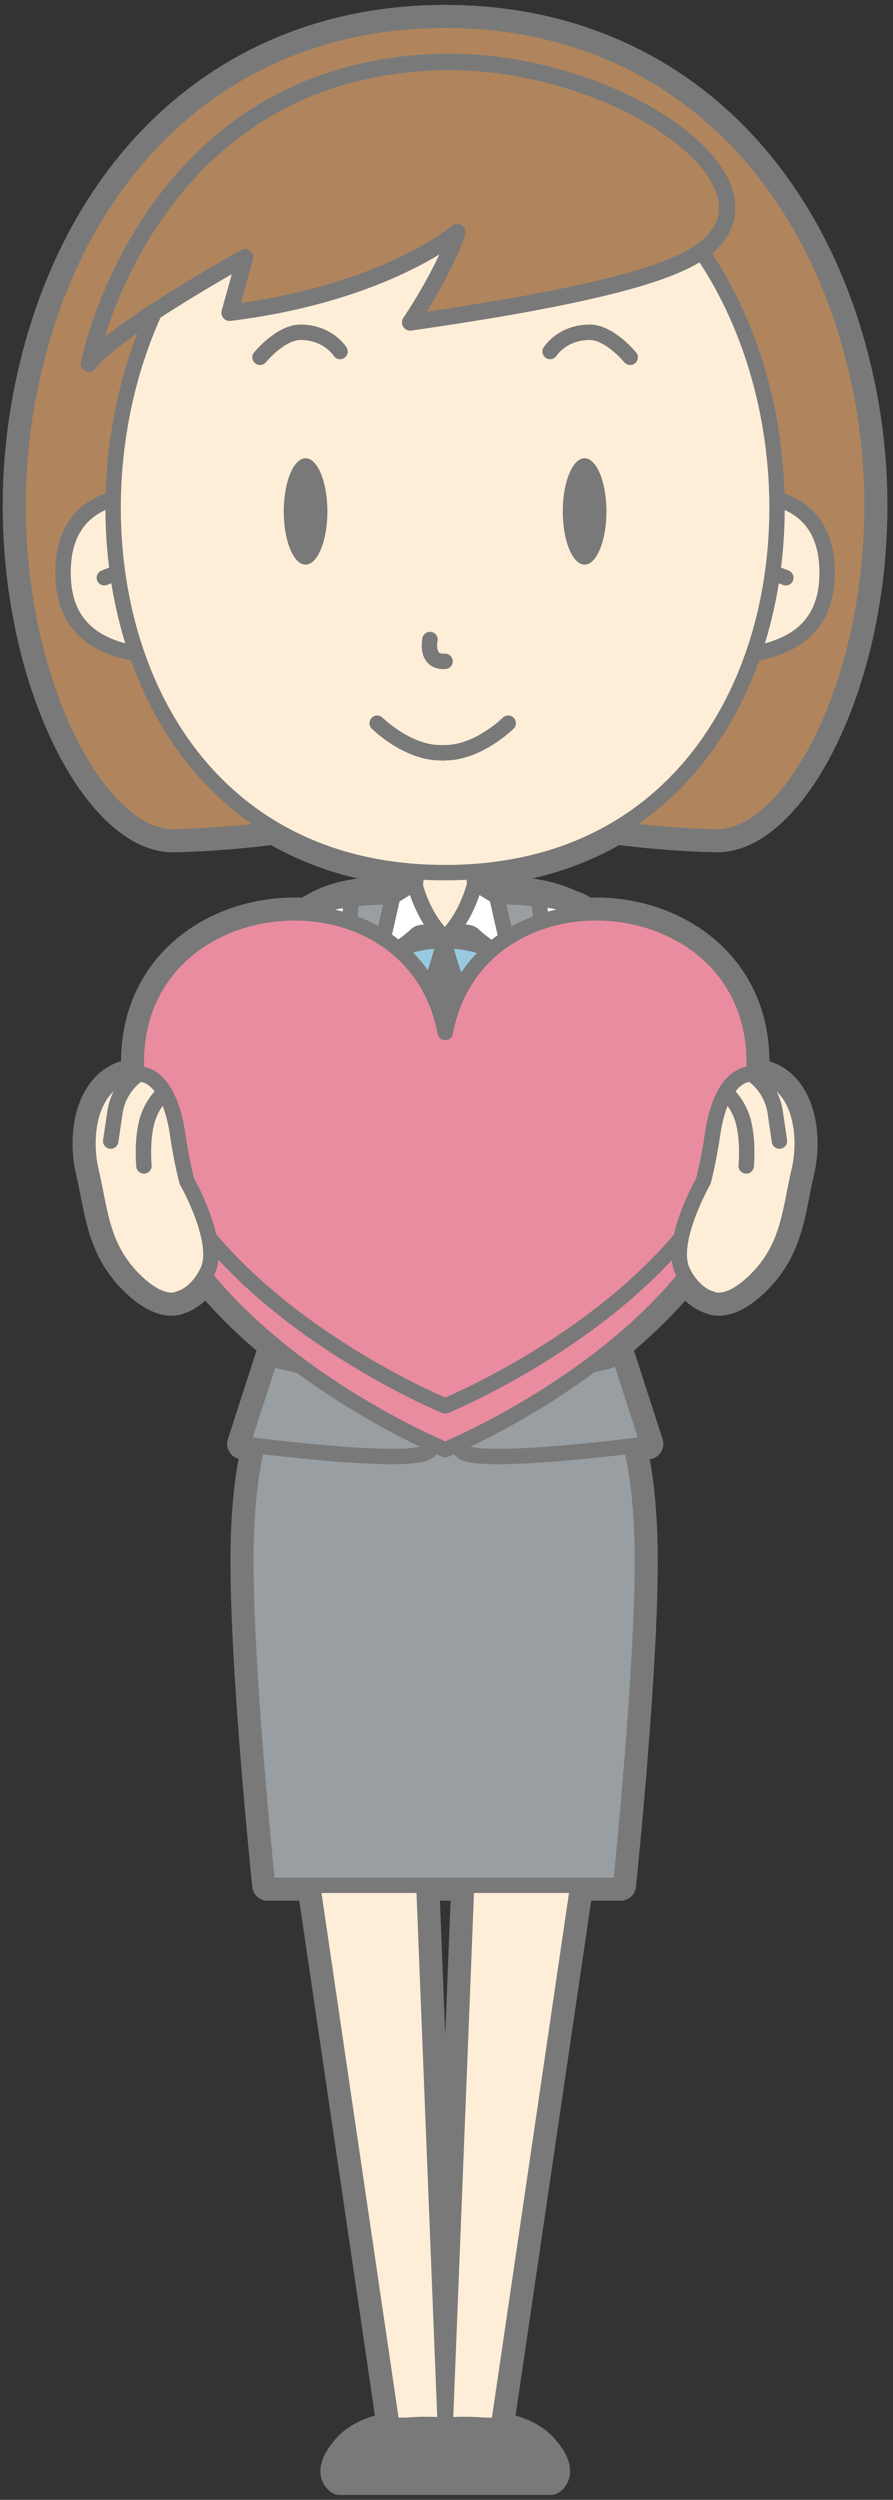 <?xml version="1.0" encoding="UTF-8"?>
<!DOCTYPE svg PUBLIC "-//W3C//DTD SVG 1.1//EN" "http://www.w3.org/Graphics/SVG/1.1/DTD/svg11.dtd">
<svg version="1.1" xmlns="http://www.w3.org/2000/svg" xmlns:xlink="http://www.w3.org/1999/xlink" x="0" y="0" width="232" height="649" viewBox="0, 0, 232, 649">
  <rect x="0" y="0" width="232" height="649" fill="#333333" stroke="none"/>
  <g id="Layer_1">
    <path d="M196.991,278.895 C196.585,278.825 196.192,278.789 195.81,278.78 C197.583,250.21 173.995,235.655 151.825,237.101 C151.428,236.604 151.075,236.246 150.787,236.089 C149.986,235.655 149.05,235.28 148.025,234.95 C141.08,231.532 131.783,231.334 126.996,231.505 L123.381,229.294 C123.381,229.294 123.365,229.368 123.34,229.473 L123.038,226.289 C137.378,225.285 149.677,221.359 160.005,215.268 C167.38,216.209 176.341,217.055 186.033,217.268 C208.818,217.768 234.966,161.768 223.966,103.268 C212.966,44.768 172.966,5.268 115.633,5.268 C58.299,5.268 18.299,44.768 7.299,103.268 C-3.701,161.768 22.447,217.768 45.232,217.268 C54.923,217.055 63.884,216.209 71.259,215.269 C81.587,221.359 93.886,225.285 108.226,226.289 L107.879,229.955 C107.77,229.543 107.714,229.294 107.714,229.294 L104.108,231.5 C99.046,231.332 89.228,231.592 82.277,235.453 C82.165,235.515 82.041,235.606 81.913,235.709 C81.647,235.831 81.388,235.957 81.145,236.089 C80.848,236.25 80.483,236.623 80.071,237.145 C57.744,235.42 33.752,249.972 35.537,278.776 C35.129,278.782 34.709,278.819 34.274,278.895 C23.679,280.739 21.333,294.133 23.69,304.113 C26.049,314.088 26.267,323.663 34.833,332.196 C42.302,339.638 46.433,337.211 46.433,337.211 C46.433,337.211 50.254,336.407 53.21,331.363 C58.652,338.059 64.891,344.051 71.274,349.313 L63.009,374.864 C63.009,374.864 64.45,375.056 66.83,375.346 C65.473,380.685 64.234,388.669 63.933,400.413 C63.198,429.081 69.517,489.456 69.517,489.456 L81.208,489.456 L101.817,629.657 L105.623,629.657 C100.261,630.153 94.054,631.622 90.504,635.504 C84.8,641.741 88.317,643.74 88.317,643.74 L143.029,643.74 C143.029,643.74 146.548,641.741 140.843,635.504 C137.293,631.622 131.086,630.153 125.724,629.657 L129.529,629.657 L150.138,489.456 L161.245,489.456 C161.245,489.456 167.563,429.081 166.83,400.413 C166.529,388.721 165.301,380.754 163.95,375.415 C166.668,375.086 168.34,374.864 168.34,374.864 L160.074,349.313 C166.438,344.066 172.66,338.092 178.09,331.419 C181.041,336.411 184.832,337.211 184.832,337.211 C184.832,337.211 188.963,339.638 196.432,332.196 C204.998,323.663 205.217,314.088 207.575,304.113 C209.932,294.133 207.586,280.739 196.991,278.895 M115.674,629.657 L110.13,489.456 L121.218,489.456 z" fill="#797979"/>
    <path d="M196.991,278.895 C196.585,278.825 196.192,278.789 195.81,278.78 C197.583,250.21 173.995,235.655 151.825,237.101 C151.428,236.604 151.075,236.246 150.787,236.089 C149.986,235.655 149.05,235.28 148.025,234.95 C141.08,231.532 131.783,231.334 126.996,231.505 L123.381,229.294 C123.381,229.294 123.365,229.368 123.34,229.473 L123.038,226.289 C137.378,225.285 149.677,221.359 160.005,215.268 C167.38,216.209 176.341,217.055 186.033,217.268 C208.818,217.768 234.966,161.768 223.966,103.268 C212.966,44.768 172.966,5.268 115.633,5.268 C58.299,5.268 18.299,44.768 7.299,103.268 C-3.701,161.768 22.447,217.768 45.232,217.268 C54.923,217.055 63.884,216.209 71.259,215.269 C81.587,221.359 93.886,225.285 108.226,226.289 L107.879,229.955 C107.77,229.543 107.714,229.294 107.714,229.294 L104.108,231.5 C99.046,231.332 89.228,231.592 82.277,235.453 C82.165,235.515 82.041,235.606 81.913,235.709 C81.647,235.831 81.388,235.957 81.145,236.089 C80.848,236.25 80.483,236.623 80.071,237.145 C57.744,235.42 33.752,249.972 35.537,278.776 C35.129,278.782 34.709,278.819 34.274,278.895 C23.679,280.739 21.333,294.133 23.69,304.113 C26.049,314.088 26.267,323.663 34.833,332.196 C42.302,339.638 46.433,337.211 46.433,337.211 C46.433,337.211 50.254,336.407 53.21,331.363 C58.652,338.059 64.891,344.051 71.274,349.313 L63.009,374.864 C63.009,374.864 64.45,375.056 66.83,375.346 C65.473,380.685 64.234,388.669 63.933,400.413 C63.198,429.081 69.517,489.456 69.517,489.456 L81.208,489.456 L101.817,629.657 L105.623,629.657 C100.261,630.153 94.054,631.622 90.504,635.504 C84.8,641.741 88.317,643.74 88.317,643.74 L143.029,643.74 C143.029,643.74 146.548,641.741 140.843,635.504 C137.293,631.622 131.086,630.153 125.724,629.657 L129.529,629.657 L150.138,489.456 L161.245,489.456 C161.245,489.456 167.563,429.081 166.83,400.413 C166.529,388.721 165.301,380.754 163.95,375.415 C166.668,375.086 168.34,374.864 168.34,374.864 L160.074,349.313 C166.438,344.066 172.66,338.092 178.09,331.419 C181.041,336.411 184.832,337.211 184.832,337.211 C184.832,337.211 188.963,339.638 196.432,332.196 C204.998,323.663 205.217,314.088 207.575,304.113 C209.932,294.133 207.586,280.739 196.991,278.895 z M115.674,629.657 L110.13,489.456 L121.218,489.456 L115.674,629.657 z" fill-opacity="0" stroke="#797979" stroke-width="8" stroke-linecap="round" stroke-linejoin="round"/>
    <path d="M223.966,103.268 C212.966,44.768 172.966,5.268 115.633,5.268 C58.298,5.268 18.298,44.768 7.298,103.268 C-3.702,161.768 22.446,217.768 45.232,217.268 C68.018,216.768 86.798,212.768 90.298,212.268 L115.633,208.76 L140.966,212.268 C144.466,212.768 163.248,216.768 186.033,217.268 C208.818,217.768 234.966,161.768 223.966,103.268" fill="#B0855D"/>
    <path d="M223.966,103.268 C212.966,44.768 172.966,5.268 115.633,5.268 C58.298,5.268 18.298,44.768 7.298,103.268 C-3.702,161.768 22.446,217.768 45.232,217.268 C68.018,216.768 86.798,212.768 90.298,212.268 L115.633,208.76 L140.966,212.268 C144.466,212.768 163.248,216.768 186.033,217.268 C208.818,217.768 234.966,161.768 223.966,103.268 z" fill-opacity="0" stroke="#797979" stroke-width="4" stroke-linecap="round" stroke-linejoin="round"/>
    <g>
      <path d="M115.633,231.705 L123.853,231.705 C123.853,231.705 139.242,230.039 148.988,235.453 C154.254,238.377 177.926,288.417 183.369,308.786 C183.369,308.786 177.156,315.786 173.369,315.786 C165.022,315.786 162.898,308.14 162.898,308.14 L140.759,261.768 L142.57,301.649 L162.59,384.033 L124.018,386.025 L124.017,386.025 L124.011,386.026 L123.599,386.046 C122.366,386.071 118.657,385.82 116.759,382.115 C116.282,381.185 115.916,379.984 115.633,378.666" fill="#FEEED8"/>
      <path d="M115.633,231.705 L123.853,231.705 C123.853,231.705 139.242,230.039 148.988,235.453 C154.254,238.377 177.926,288.417 183.369,308.786 C183.369,308.786 177.156,315.786 173.369,315.786 C165.022,315.786 162.898,308.14 162.898,308.14 L140.759,261.768 L142.57,301.649 L162.59,384.033 L124.018,386.025 L124.017,386.025 L124.011,386.026 L123.599,386.046 C122.366,386.071 118.657,385.82 116.759,382.115 C116.282,381.185 115.916,379.984 115.633,378.666" fill-opacity="0" stroke="#797979" stroke-width="4" stroke-linecap="round" stroke-linejoin="round"/>
    </g>
    <g>
      <path d="M115.633,231.705 L107.412,231.705 C107.412,231.705 92.024,230.039 82.276,235.453 C77.011,238.377 53.339,288.417 47.897,308.786 C47.897,308.786 54.109,315.786 57.897,315.786 C66.243,315.786 68.367,308.14 68.367,308.14 L90.506,261.768 L88.694,301.649 L68.675,384.033 L107.247,386.025 L107.248,386.025 L107.254,386.026 L107.665,386.046 C108.899,386.071 112.608,385.82 114.507,382.115 C114.983,381.185 115.349,379.984 115.633,378.666" fill="#FEEED8"/>
      <path d="M115.633,231.705 L107.412,231.705 C107.412,231.705 92.024,230.039 82.276,235.453 C77.011,238.377 53.339,288.417 47.897,308.786 C47.897,308.786 54.109,315.786 57.897,315.786 C66.243,315.786 68.367,308.14 68.367,308.14 L90.506,261.768 L88.694,301.649 L68.675,384.033 L107.247,386.025 L107.248,386.025 L107.254,386.026 L107.665,386.046 C108.899,386.071 112.608,385.82 114.507,382.115 C114.983,381.185 115.349,379.984 115.633,378.666" fill-opacity="0" stroke="#797979" stroke-width="4" stroke-linecap="round" stroke-linejoin="round"/>
    </g>
    <path d="M123.591,232.126 L122.122,216.61 L115.633,212.39 L109.142,216.61 L107.674,232.126 L96.431,234.615 C96.431,234.615 94.506,243.552 115.633,243.552 C136.759,243.552 134.834,234.615 134.834,234.615 z" fill="#FEEED8"/>
    <path d="M123.591,232.126 L122.122,216.61 L115.633,212.39 L109.142,216.61 L107.674,232.126 L96.431,234.615 C96.431,234.615 94.506,243.552 115.633,243.552 C136.759,243.552 134.834,234.615 134.834,234.615 L123.591,232.126 z" fill-opacity="0" stroke="#797979" stroke-width="4" stroke-linecap="round" stroke-linejoin="round"/>
    <g>
      <path d="M44.522,128.986 C44.522,128.986 16.38,123.178 16.38,148.622 C16.38,163.588 26.068,170.384 45.986,170.669" fill="#FEEED8"/>
      <path d="M44.522,128.986 C44.522,128.986 16.38,123.178 16.38,148.622 C16.38,163.588 26.068,170.384 45.986,170.669" fill-opacity="0" stroke="#797979" stroke-width="4" stroke-linecap="round" stroke-linejoin="round"/>
    </g>
    <g>
      <path d="M27.104,149.998 C27.104,149.998 30.793,148.295 34.309,148.317" fill="#FEEED8"/>
      <path d="M27.104,149.998 C27.104,149.998 30.793,148.295 34.309,148.317" fill-opacity="0" stroke="#797979" stroke-width="4" stroke-linecap="round" stroke-linejoin="round"/>
    </g>
    <g>
      <path d="M186.742,128.986 C186.742,128.986 214.885,123.178 214.885,148.622 C214.885,163.588 205.195,170.384 185.277,170.669" fill="#FEEED8"/>
      <path d="M186.742,128.986 C186.742,128.986 214.885,123.178 214.885,148.622 C214.885,163.588 205.195,170.384 185.277,170.669" fill-opacity="0" stroke="#797979" stroke-width="4" stroke-linecap="round" stroke-linejoin="round"/>
    </g>
    <g>
      <path d="M204.161,149.998 C204.161,149.998 200.471,148.295 196.956,148.317" fill="#FEEED8"/>
      <path d="M204.161,149.998 C204.161,149.998 200.471,148.295 196.956,148.317" fill-opacity="0" stroke="#797979" stroke-width="4" stroke-linecap="round" stroke-linejoin="round"/>
    </g>
    <path d="M115.632,226.552 C-5.128,226.552 6.556,29.606 115.632,29.606 C224.709,29.606 236.392,226.552 115.632,226.552" fill="#FEEED8"/>
    <path d="M132.031,187.754 C132.031,187.754 124.299,195.424 115.633,195.424 C115.418,195.424 115.214,195.452 115.012,195.481 C114.811,195.452 114.607,195.424 114.392,195.424 C105.726,195.424 97.993,187.754 97.993,187.754 M111.714,166.032 C111.714,166.032 110.381,172.032 115.633,171.699 M115.632,226.552 C-5.128,226.552 6.556,29.606 115.632,29.606 C224.709,29.606 236.392,226.552 115.632,226.552 z" fill-opacity="0" stroke="#797979" stroke-width="4" stroke-linecap="round" stroke-linejoin="round"/>
    <path d="M182.879,64.75 C176.553,69.635 160.849,75.947 106.563,83.703 C106.563,83.703 115.151,71.128 118.805,60.267 C118.805,60.267 100.219,76.157 59.656,81.196 L63.661,66.78 C63.661,66.78 29.164,85.9 23.116,94.406 C23.116,94.406 37.797,19.035 113.068,16.139 C158.468,14.391 205.97,46.921 182.879,64.75" fill="#B0855D"/>
    <path d="M182.879,64.75 C176.553,69.635 160.849,75.947 106.563,83.703 C106.563,83.703 115.151,71.128 118.805,60.267 C118.805,60.267 100.219,76.157 59.656,81.196 L63.661,66.78 C63.661,66.78 29.164,85.9 23.116,94.406 C23.116,94.406 37.797,19.035 113.068,16.139 C158.468,14.391 205.97,46.921 182.879,64.75 z" fill-opacity="0" stroke="#797979" stroke-width="4.27" stroke-linecap="round" stroke-linejoin="round"/>
    <path d="M142.915,91.266 C142.915,91.266 146.003,86.266 153.216,86.266 C158.402,86.266 163.716,92.766 163.716,92.766" fill-opacity="0" stroke="#797979" stroke-width="4" stroke-linecap="round" stroke-linejoin="round"/>
    <path d="M157.546,132.781 C157.546,140.408 155.008,146.59 151.877,146.59 C148.747,146.59 146.209,140.408 146.209,132.781 C146.209,125.154 148.747,118.971 151.877,118.971 C155.008,118.971 157.546,125.154 157.546,132.781" fill="#797979"/>
    <path d="M88.35,91.266 C88.35,91.266 85.262,86.266 78.049,86.266 C72.862,86.266 67.549,92.766 67.549,92.766" fill-opacity="0" stroke="#797979" stroke-width="4" stroke-linecap="round" stroke-linejoin="round"/>
    <path d="M73.719,132.781 C73.719,140.408 76.257,146.59 79.388,146.59 C82.518,146.59 85.056,140.408 85.056,132.781 C85.056,125.154 82.518,118.971 79.388,118.971 C76.257,118.971 73.719,125.154 73.719,132.781" fill="#797979"/>
    <path d="M144.932,277.368 L146.092,281.018 L167.072,268.254 C167.072,268.254 154.342,238.018 150.787,236.089 C143.793,232.295 126.681,232.775 126.681,232.775 L129.063,238.496 L115.84,243.55 L102.853,238.536 L105.251,232.775 C105.251,232.775 88.139,232.295 81.145,236.089 C77.59,238.018 64.861,268.254 64.861,268.254 L85.84,281.018 L86.999,277.369 L85.422,305.577 L78.421,337.077 L153.511,337.08 L146.51,305.577 z" fill="#FFFFFF"/>
    <path d="M144.932,277.368 L146.092,281.018 L167.072,268.254 C167.072,268.254 154.342,238.018 150.787,236.089 C143.793,232.295 126.681,232.775 126.681,232.775 L129.063,238.496 L115.84,243.55 L102.853,238.536 L105.251,232.775 C105.251,232.775 88.139,232.295 81.145,236.089 C77.59,238.018 64.861,268.254 64.861,268.254 L85.84,281.018 L86.999,277.369 L85.422,305.577 L78.421,337.077 L153.511,337.08 L146.51,305.577 L144.932,277.368 z" fill-opacity="0" stroke="#797979" stroke-width="4" stroke-linecap="round" stroke-linejoin="round"/>
    <path d="M68.975,406.246 L101.816,629.657 L115.673,629.657 L107.804,430.684 z" fill="#FEEED8"/>
    <path d="M68.975,406.246 L101.816,629.657 L115.673,629.657 L107.804,430.684 L68.975,406.246 z" fill-opacity="0" stroke="#797979" stroke-width="4" stroke-linecap="round" stroke-linejoin="round"/>
    <path d="M162.371,406.246 L129.529,629.657 L115.674,629.657 L123.542,430.684 z" fill="#FEEED8"/>
    <path d="M162.371,406.246 L129.529,629.657 L115.674,629.657 L123.542,430.684 L162.371,406.246 z" fill-opacity="0" stroke="#797979" stroke-width="4" stroke-linecap="round" stroke-linejoin="round"/>
    <path d="M166.83,400.413 C166.095,371.746 159.772,365.457 159.772,365.457 L115.381,353.456 L70.99,365.457 C70.99,365.457 64.667,371.746 63.933,400.413 C63.198,429.081 69.517,489.456 69.517,489.456 L161.245,489.456 C161.245,489.456 167.563,429.081 166.83,400.413" fill="#989EA1"/>
    <path d="M166.83,400.413 C166.095,371.746 159.772,365.457 159.772,365.457 L115.381,353.456 L70.99,365.457 C70.99,365.457 64.667,371.746 63.933,400.413 C63.198,429.081 69.517,489.456 69.517,489.456 L161.245,489.456 C161.245,489.456 167.563,429.081 166.83,400.413 z" fill-opacity="0" stroke="#797979" stroke-width="4" stroke-linecap="round" stroke-linejoin="round"/>
    <path d="M145.926,305.582 L144.348,277.373 L140.017,233.443 C135.304,232.856 130.535,232.761 127.985,232.76 L115.674,298.648 L103.362,232.76 C100.813,232.761 96.043,232.856 91.331,233.443 L87,277.373 L85.422,305.582 L63.009,374.864 C63.009,374.864 107.215,380.757 111.444,376.738 C115.674,372.718 115.674,353.773 115.674,353.773 C115.674,353.773 115.674,372.718 119.903,376.738 C124.134,380.757 168.34,374.864 168.34,374.864 z" fill="#989EA1"/>
    <path d="M145.926,305.582 L144.348,277.373 L140.017,233.443 C135.304,232.856 130.535,232.761 127.985,232.76 L115.674,298.648 L103.362,232.76 C100.813,232.761 96.043,232.856 91.331,233.443 L87,277.373 L85.422,305.582 L63.009,374.864 C63.009,374.864 107.215,380.757 111.444,376.738 C115.674,372.718 115.674,353.773 115.674,353.773 C115.674,353.773 115.674,372.718 119.903,376.738 C124.134,380.757 168.34,374.864 168.34,374.864 L145.926,305.582 z" fill-opacity="0" stroke="#797979" stroke-width="4" stroke-linecap="round" stroke-linejoin="round"/>
    <path d="M123.381,229.294 C123.381,229.294 121.548,237.832 115.548,243.55 C115.548,243.55 121.048,240.768 123.048,242.768 C125.048,244.768 133.048,250.268 133.048,250.268 L129.048,232.76 z" fill="#FFFFFF"/>
    <path d="M123.381,229.294 C123.381,229.294 121.548,237.832 115.548,243.55 C115.548,243.55 121.048,240.768 123.048,242.768 C125.048,244.768 133.048,250.268 133.048,250.268 L129.048,232.76 L123.381,229.294 z" fill-opacity="0" stroke="#797979" stroke-width="4" stroke-linecap="round" stroke-linejoin="round"/>
    <path d="M107.714,229.294 C107.714,229.294 109.548,237.832 115.548,243.55 C115.548,243.55 110.048,240.768 108.048,242.768 C106.048,244.768 98.048,250.268 98.048,250.268 L102.048,232.76 z" fill="#FFFFFF"/>
    <path d="M107.714,229.294 C107.714,229.294 109.548,237.832 115.548,243.55 C115.548,243.55 110.048,240.768 108.048,242.768 C106.048,244.768 98.048,250.268 98.048,250.268 L102.048,232.76 L107.714,229.294 z" fill-opacity="0" stroke="#797979" stroke-width="4" stroke-linecap="round" stroke-linejoin="round"/>
    <path d="M99.274,258.278 C99.274,258.278 97.442,265.916 96.88,268.102 L112.578,272.632 C112.578,272.632 115.381,253.301 115.381,246.122 z" fill="#98CADF"/>
    <path d="M99.274,258.278 C99.274,258.278 97.442,265.916 96.88,268.102 L112.578,272.632 C112.578,272.632 115.381,253.301 115.381,246.122 L99.274,258.278 z" fill-opacity="0" stroke="#797979" stroke-width="4" stroke-linecap="round" stroke-linejoin="round"/>
    <path d="M115.381,244.292 C115.381,244.292 103.548,243.602 97.203,251.201 C97.203,251.201 101.279,260.364 107.214,262.769 C107.214,262.769 111.95,259.205 115.381,244.292" fill="#98CADF"/>
    <path d="M115.381,244.292 C115.381,244.292 103.548,243.602 97.203,251.201 C97.203,251.201 101.279,260.364 107.214,262.769 C107.214,262.769 111.95,259.205 115.381,244.292 z" fill-opacity="0" stroke="#797979" stroke-width="4" stroke-linecap="round" stroke-linejoin="round"/>
    <path d="M131.488,258.278 C131.488,258.278 133.32,265.916 133.881,268.102 L118.184,272.632 C118.184,272.632 115.381,253.301 115.381,246.122 z" fill="#98CADF"/>
    <path d="M131.488,258.278 C131.488,258.278 133.32,265.916 133.881,268.102 L118.184,272.632 C118.184,272.632 115.381,253.301 115.381,246.122 L131.488,258.278 z" fill-opacity="0" stroke="#797979" stroke-width="4" stroke-linecap="round" stroke-linejoin="round"/>
    <path d="M115.381,244.292 C115.381,244.292 127.215,243.602 133.559,251.201 C133.559,251.201 129.484,260.364 123.548,262.769 C123.548,262.769 118.812,259.205 115.381,244.292" fill="#98CADF"/>
    <path d="M115.381,244.292 C115.381,244.292 127.215,243.602 133.559,251.201 C133.559,251.201 129.484,260.364 123.548,262.769 C123.548,262.769 118.812,259.205 115.381,244.292 z" fill-opacity="0" stroke="#797979" stroke-width="4" stroke-linecap="round" stroke-linejoin="round"/>
    <path d="M142.548,286.769 C142.548,287.873 141.517,288.769 140.248,288.769 L125.681,288.769 C124.411,288.769 123.381,287.873 123.381,286.769 L123.381,277.769 C123.381,276.664 124.411,275.769 125.681,275.769 L140.248,275.769 C141.517,275.769 142.548,276.664 142.548,277.769 z" fill="#FFFFFF"/>
    <path d="M142.548,286.769 C142.548,287.873 141.517,288.769 140.248,288.769 L125.681,288.769 C124.411,288.769 123.381,287.873 123.381,286.769 L123.381,277.769 C123.381,276.664 124.411,275.769 125.681,275.769 L140.248,275.769 C141.517,275.769 142.548,276.664 142.548,277.769 L142.548,286.769 z" fill-opacity="0" stroke="#797979" stroke-width="4" stroke-linecap="round" stroke-linejoin="round"/>
    <path d="M93.889,358.17 L93.889,358.17 L72.623,353.347 L74.061,347.008 L95.326,351.831 z" fill="#989EA1"/>
    <path d="M93.889,358.17 L93.889,358.17 L72.623,353.347 L74.061,347.008 L95.326,351.831 L93.889,358.17 z" fill-opacity="0" stroke="#797979" stroke-width="4" stroke-linecap="round" stroke-linejoin="round"/>
    <path d="M136.873,358.17 L136.873,358.17 L158.138,353.347 L156.701,347.008 L135.435,351.831 z" fill="#989EA1"/>
    <path d="M136.873,358.17 L136.873,358.17 L158.138,353.347 L156.701,347.008 L135.435,351.831 L136.873,358.17 z" fill-opacity="0" stroke="#797979" stroke-width="4" stroke-linecap="round" stroke-linejoin="round"/>
    <path d="M117.716,307.143 C117.716,308.272 116.801,309.185 115.674,309.185 C114.547,309.185 113.633,308.272 113.633,307.143 C113.633,306.015 114.547,305.102 115.674,305.102 C116.801,305.102 117.716,306.015 117.716,307.143" fill="#989EA1"/>
    <path d="M117.716,307.143 C117.716,308.272 116.801,309.185 115.674,309.185 C114.547,309.185 113.633,308.272 113.633,307.143 C113.633,306.015 114.547,305.102 115.674,305.102 C116.801,305.102 117.716,306.015 117.716,307.143 z" fill-opacity="0" stroke="#797979" stroke-width="4" stroke-linecap="round" stroke-linejoin="round"/>
    <path d="M117.716,325.223 C117.716,326.352 116.801,327.264 115.674,327.264 C114.547,327.264 113.633,326.352 113.633,325.223 C113.633,324.096 114.547,323.182 115.674,323.182 C116.801,323.182 117.716,324.096 117.716,325.223" fill="#989EA1"/>
    <path d="M117.716,325.223 C117.716,326.352 116.801,327.264 115.674,327.264 C114.547,327.264 113.633,326.352 113.633,325.223 C113.633,324.096 114.547,323.182 115.674,323.182 C116.801,323.182 117.716,324.096 117.716,325.223 z" fill-opacity="0" stroke="#797979" stroke-width="4" stroke-linecap="round" stroke-linejoin="round"/>
    <path d="M117.716,343.304 C117.716,344.432 116.801,345.345 115.674,345.345 C114.547,345.345 113.633,344.432 113.633,343.304 C113.633,342.176 114.547,341.262 115.674,341.262 C116.801,341.262 117.716,342.176 117.716,343.304" fill="#989EA1"/>
    <path d="M117.716,343.304 C117.716,344.432 116.801,345.345 115.674,345.345 C114.547,345.345 113.633,344.432 113.633,343.304 C113.633,342.176 114.547,341.262 115.674,341.262 C116.801,341.262 117.716,342.176 117.716,343.304 z" fill-opacity="0" stroke="#797979" stroke-width="4" stroke-linecap="round" stroke-linejoin="round"/>
    <path d="M88.317,643.74 L115.674,643.74 L115.674,629.657 C115.674,629.657 97.672,627.666 90.503,635.504 C84.799,641.741 88.317,643.74 88.317,643.74" fill="#797979"/>
    <path d="M88.317,643.74 L115.674,643.74 L115.674,629.657 C115.674,629.657 97.672,627.666 90.503,635.504 C84.799,641.741 88.317,643.74 88.317,643.74 z" fill-opacity="0" stroke="#797979" stroke-width="4" stroke-linecap="round" stroke-linejoin="round"/>
    <path d="M143.029,643.74 L115.674,643.74 L115.674,629.657 C115.674,629.657 133.675,627.666 140.843,635.504 C146.548,641.741 143.029,643.74 143.029,643.74" fill="#797979"/>
    <path d="M143.029,643.74 L115.674,643.74 L115.674,629.657 C115.674,629.657 133.675,627.666 140.843,635.504 C146.548,641.741 143.029,643.74 143.029,643.74 z" fill-opacity="0" stroke="#797979" stroke-width="4" stroke-linecap="round" stroke-linejoin="round"/>
    <path d="M115.674,279.438 C106.634,231.718 27.983,240.641 35.993,294.649 C43.751,346.947 115.674,376.365 115.674,376.365 C115.674,376.365 187.597,346.947 195.353,294.649 C203.365,240.641 124.713,231.718 115.674,279.438" fill="#EA8CA0"/>
    <path d="M115.674,279.438 C106.634,231.718 27.983,240.641 35.993,294.649 C43.751,346.947 115.674,376.365 115.674,376.365 C115.674,376.365 187.597,346.947 195.353,294.649 C203.365,240.641 124.713,231.718 115.674,279.438 z" fill-opacity="0" stroke="#797979" stroke-width="4" stroke-linecap="round" stroke-linejoin="round"/>
    <path d="M115.674,268.074 C106.634,220.353 27.983,229.276 35.993,283.284 C43.751,335.581 115.674,364.999 115.674,364.999 C115.674,364.999 187.597,335.581 195.353,283.284 C203.365,229.276 124.713,220.353 115.674,268.074" fill="#EA8CA0"/>
    <path d="M115.674,268.074 C106.634,220.353 27.983,229.276 35.993,283.284 C43.751,335.581 115.674,364.999 115.674,364.999 C115.674,364.999 187.597,335.581 195.353,283.284 C203.365,229.276 124.713,220.353 115.674,268.074 z" fill-opacity="0" stroke="#797979" stroke-width="4" stroke-linecap="round" stroke-linejoin="round"/>
    <path d="M34.832,332.196 C26.267,323.663 26.048,314.088 23.689,304.113 C21.332,294.133 23.679,280.739 34.273,278.895 C41.602,277.619 44.997,286.61 46.103,294.206 C47.211,301.805 48.537,306.637 48.537,306.637 C48.537,306.637 57.558,322.466 53.936,330.007 C50.926,336.278 46.433,337.211 46.433,337.211 C46.433,337.211 42.302,339.638 34.832,332.196" fill="#FEEED8"/>
    <path d="M34.832,332.196 C26.267,323.663 26.048,314.088 23.689,304.113 C21.332,294.133 23.679,280.739 34.273,278.895 C41.602,277.619 44.997,286.61 46.103,294.206 C47.211,301.805 48.537,306.637 48.537,306.637 C48.537,306.637 57.558,322.466 53.936,330.007 C50.926,336.278 46.433,337.211 46.433,337.211 C46.433,337.211 42.302,339.638 34.832,332.196 z" fill-opacity="0" stroke="#797979" stroke-width="4" stroke-linecap="round" stroke-linejoin="round"/>
    <g>
      <path d="M42.744,283.596 C42.744,283.596 39.396,286.278 38.101,291.372 C36.808,296.467 37.4,302.698 37.4,302.698" fill="#FEEED8"/>
      <path d="M42.744,283.596 C42.744,283.596 39.396,286.278 38.101,291.372 C36.808,296.467 37.4,302.698 37.4,302.698" fill-opacity="0" stroke="#797979" stroke-width="4" stroke-linecap="round" stroke-linejoin="round"/>
    </g>
    <g>
      <path d="M36.094,278.792 C36.094,278.792 30.88,281.976 29.876,288.717 C29.017,294.476 28.768,296.247 28.768,296.247" fill="#FEEED8"/>
      <path d="M36.094,278.792 C36.094,278.792 30.88,281.976 29.876,288.717 C29.017,294.476 28.768,296.247 28.768,296.247" fill-opacity="0" stroke="#797979" stroke-width="4" stroke-linecap="round" stroke-linejoin="round"/>
    </g>
    <path d="M196.432,332.196 C204.998,323.663 205.217,314.088 207.575,304.113 C209.932,294.133 207.586,280.739 196.991,278.895 C189.663,277.619 186.267,286.61 185.162,294.206 C184.053,301.805 182.727,306.637 182.727,306.637 C182.727,306.637 173.707,322.466 177.328,330.007 C180.339,336.278 184.832,337.211 184.832,337.211 C184.832,337.211 188.963,339.638 196.432,332.196" fill="#FEEED8"/>
    <path d="M196.432,332.196 C204.998,323.663 205.217,314.088 207.575,304.113 C209.932,294.133 207.586,280.739 196.991,278.895 C189.663,277.619 186.267,286.61 185.162,294.206 C184.053,301.805 182.727,306.637 182.727,306.637 C182.727,306.637 173.707,322.466 177.328,330.007 C180.339,336.278 184.832,337.211 184.832,337.211 C184.832,337.211 188.963,339.638 196.432,332.196 z" fill-opacity="0" stroke="#797979" stroke-width="4" stroke-linecap="round" stroke-linejoin="round"/>
    <g>
      <path d="M188.52,283.596 C188.52,283.596 191.868,286.278 193.163,291.372 C194.457,296.467 193.864,302.698 193.864,302.698" fill="#FEEED8"/>
      <path d="M188.52,283.596 C188.52,283.596 191.868,286.278 193.163,291.372 C194.457,296.467 193.864,302.698 193.864,302.698" fill-opacity="0" stroke="#797979" stroke-width="4" stroke-linecap="round" stroke-linejoin="round"/>
    </g>
    <g>
      <path d="M195.171,278.792 C195.171,278.792 200.385,281.976 201.388,288.717 C202.248,294.476 202.497,296.247 202.497,296.247" fill="#FEEED8"/>
      <path d="M195.171,278.792 C195.171,278.792 200.385,281.976 201.388,288.717 C202.248,294.476 202.497,296.247 202.497,296.247" fill-opacity="0" stroke="#797979" stroke-width="4" stroke-linecap="round" stroke-linejoin="round"/>
    </g>
  </g>
</svg>
